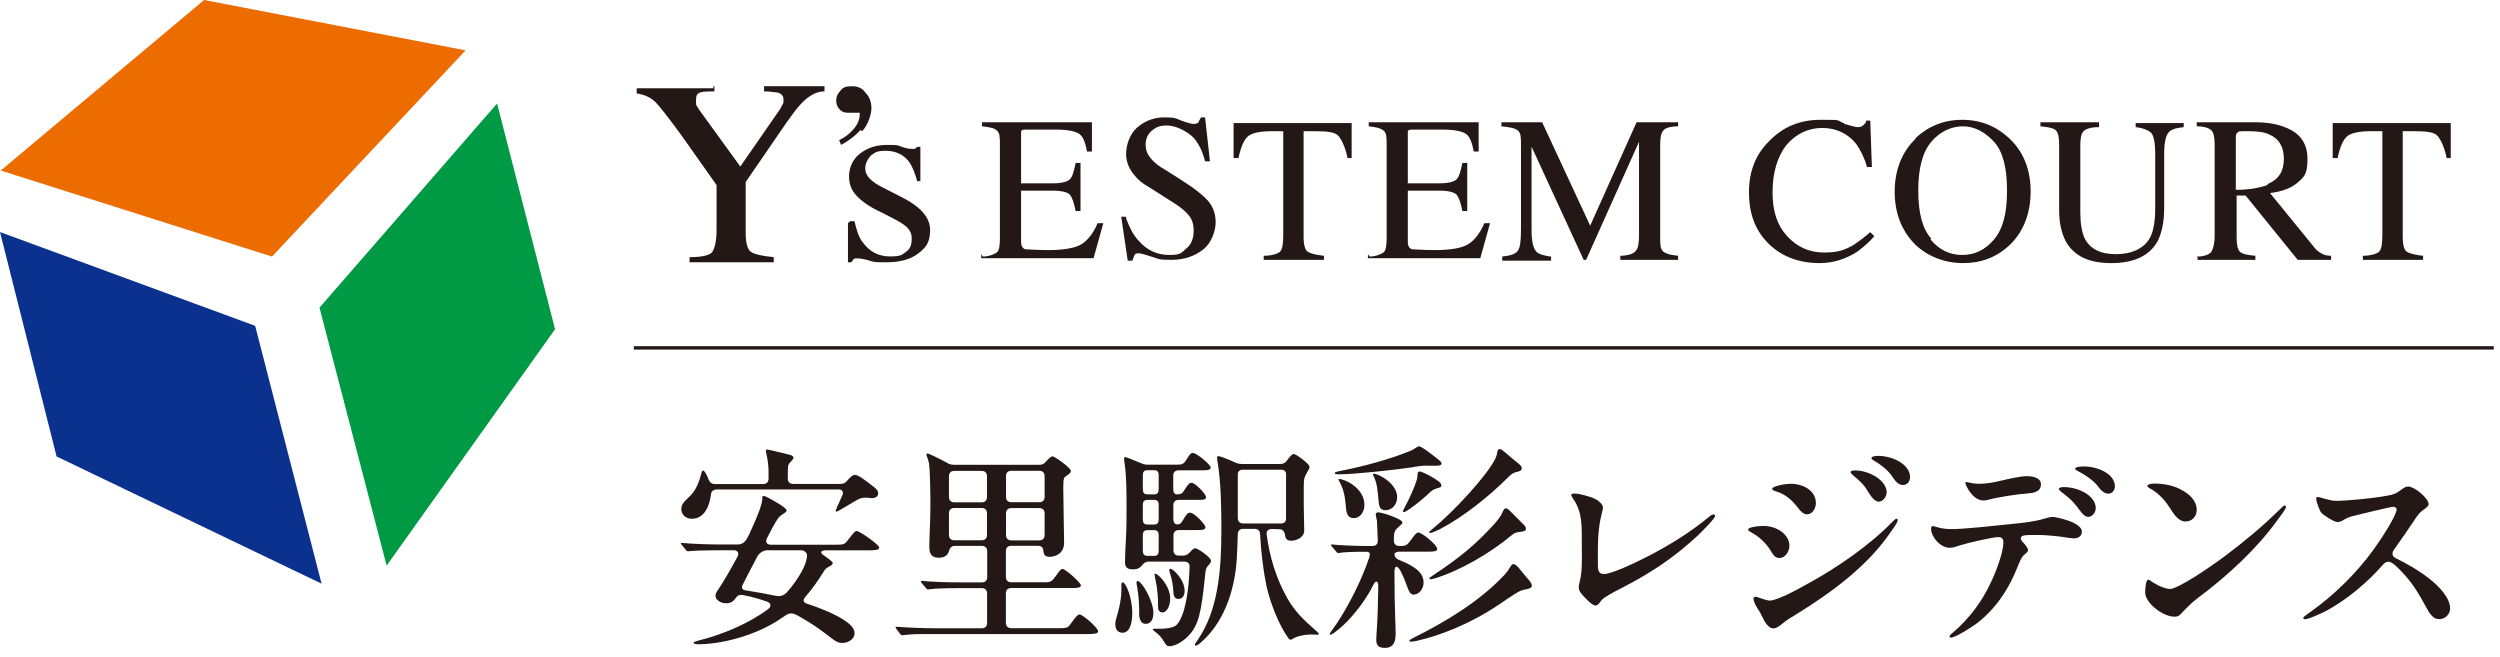 <svg width="213" height="56" viewBox="0 0 213 56" fill="none" xmlns="http://www.w3.org/2000/svg">
<g clip-path="url(#clip0_461_56)">
<path d="M59.09 54.76C59.09 54.69 59.22 54.67 59.53 54.57C61.53 54.07 63.74 53.16 65.44 51.9C65.75 51.66 65.7 51.38 65.33 51.25C64.64 51.01 63.96 50.82 63.26 50.69C63 50.65 62.81 50.75 62.67 50.97C62.45 51.28 62.21 51.4 61.87 51.4C61.39 51.4 60.96 51.1 60.96 50.77C60.96 50.62 61.01 50.47 61.24 50.16C61.61 49.62 62.2 48.6 62.83 47.44C63 47.13 62.85 46.88 62.5 46.88H61.33C60.77 46.88 59.33 46.9 58.83 46.95C58.68 46.97 58.63 46.97 58.61 46.97C58.54 46.97 58.5 46.93 58.44 46.86L58.09 46.43C58.02 46.36 58 46.32 58 46.3C58 46.28 58.04 46.26 58.07 46.26H58.13C59.11 46.35 60.5 46.39 61.43 46.39H62.84C63.16 46.39 63.43 46.26 63.64 45.89C63.81 45.59 63.86 45.46 63.99 45.17C64.55 43.98 64.95 42.93 64.95 42.47C64.95 42.34 64.95 42.25 65.06 42.25C65.19 42.25 65.6 42.47 66.13 42.79C66.48 42.99 67.02 43.33 67.02 43.48C67.02 43.59 66.89 43.68 66.8 43.74C66.41 43.98 66.34 44.07 66.11 44.44C65.92 44.75 65.65 45.25 65.35 45.85C65.18 46.18 65.33 46.41 65.68 46.41H71.16C71.92 46.41 71.96 46.41 72.35 45.87C72.67 45.48 72.83 45.24 72.98 45.24C73.24 45.24 74.91 46.41 74.91 46.65C74.91 46.85 74.65 46.89 73.91 46.89H70.37C69.98 46.89 69.83 47.04 70.11 47.26L70.39 47.46C70.76 47.72 70.95 47.89 70.95 47.98C70.95 48.09 70.84 48.17 70.62 48.28C70.34 48.45 70.29 48.5 70.14 48.76C69.7 49.46 69.2 50.19 68.62 50.85C68.38 51.11 68.43 51.35 68.77 51.44C70.1 51.88 71.75 52.55 72.46 53.26C72.68 53.48 72.81 53.69 72.81 53.96C72.81 54.4 72.33 54.78 71.77 54.78C71.47 54.78 71.27 54.71 70.81 54.35C69.92 53.66 69.29 53.2 68.25 52.61C68.07 52.5 67.97 52.44 67.77 52.35C67.49 52.2 67.16 52.26 66.92 52.44L66.53 52.7C64.49 54.11 61.53 54.89 59.49 54.89C59.3 54.89 59.1 54.87 59.1 54.76H59.09ZM58.05 43.35C58.05 43.02 58.2 42.81 58.72 42.33C59.29 41.81 59.57 41.07 59.76 40.31C59.8 40.16 59.83 40.09 59.89 40.09C60.02 40.09 60.22 40.42 60.37 40.85C60.48 41.11 60.65 41.24 60.91 41.24H65.02C65.32 41.24 65.48 41.07 65.48 40.78V40.11C65.48 39.7 65.41 39.2 65.31 38.74C65.25 38.5 65.25 38.43 65.25 38.39C65.25 38.33 65.29 38.3 65.34 38.3C65.39 38.3 65.58 38.34 65.8 38.39L67.34 38.76C67.52 38.82 67.6 38.91 67.6 39C67.6 39.07 67.56 39.15 67.4 39.31C67.18 39.53 67.12 39.61 67.12 40.18V40.77C67.12 41.07 67.29 41.23 67.58 41.23H71.58C71.8 41.23 71.97 41.17 72.08 41.06C72.14 41 72.19 40.95 72.25 40.87C72.51 40.59 72.68 40.46 72.82 40.46C73.15 40.46 73.64 40.87 74.17 41.27C74.6 41.58 74.82 41.77 74.82 42.03C74.82 42.31 74.58 42.44 74.28 42.44C74.22 42.44 74.17 42.44 74.06 42.42C73.91 42.4 73.84 42.4 73.73 42.4C73.4 42.4 73.21 42.47 72.79 42.73C72.46 42.93 72.05 43.16 71.62 43.42C71.45 43.51 71.32 43.59 71.27 43.59C71.22 43.59 71.2 43.57 71.2 43.52C71.2 43.48 71.26 43.37 71.31 43.22L71.75 42.24C71.9 41.94 71.79 41.7 71.45 41.7H61.08C60.78 41.7 60.6 41.89 60.58 42.07C60.52 42.68 60.21 44.2 58.95 44.2C58.45 44.2 58.04 43.87 58.04 43.33L58.05 43.35ZM67 50.52C67.59 49.85 68 49.24 68.3 48.7C68.58 48.16 68.69 47.9 68.76 47.42C68.8 47.07 68.52 46.88 68.2 46.88H65.4C65.05 46.88 64.68 47.1 64.51 47.44C64.05 48.33 63.62 49.13 63.27 49.83C63.14 50.13 63.25 50.26 63.6 50.31C64.45 50.44 65.23 50.59 66.14 50.77C66.47 50.83 66.75 50.75 66.99 50.51L67 50.52Z" fill="#231815"/>
<path d="M76.891 54.13C76.821 54.13 76.761 54.09 76.701 54.02L76.391 53.61C76.321 53.52 76.301 53.48 76.301 53.44C76.301 53.4 76.341 53.4 76.361 53.4H76.401C77.201 53.47 78.811 53.53 79.731 53.53H83.641C83.941 53.53 84.101 53.36 84.101 53.07V50.57C84.101 50.27 83.931 50.11 83.641 50.11H81.791C80.311 50.11 79.581 50.15 79.231 50.2C79.121 50.22 79.081 50.22 79.061 50.22C79.001 50.22 78.971 50.2 78.881 50.09L78.551 49.7C78.481 49.61 78.461 49.57 78.461 49.55C78.461 49.51 78.481 49.49 78.531 49.49H78.571C79.271 49.56 80.441 49.62 81.891 49.62H83.651C83.951 49.62 84.111 49.45 84.111 49.16V46.97C84.111 46.67 83.941 46.51 83.651 46.51H81.371C80.961 46.51 80.911 46.79 80.851 46.95C80.761 47.28 80.501 47.52 79.981 47.52C79.311 47.52 79.181 47.09 79.181 46.63C79.181 46.43 79.181 46.13 79.201 45.69C79.241 44.82 79.271 43.67 79.271 43C79.271 42.3 79.251 40.02 79.141 39.44C79.101 39.25 79.071 39.13 78.991 38.94C78.951 38.85 78.931 38.77 78.931 38.75C78.931 38.68 78.951 38.64 79.021 38.64C79.151 38.64 80.091 39.1 80.721 39.45C80.911 39.56 81.071 39.6 81.291 39.6H88.551C88.791 39.6 88.961 39.53 89.121 39.32C89.471 38.95 89.581 38.88 89.681 38.88C89.851 38.88 91.241 39.86 91.241 40.12C91.241 40.27 91.111 40.38 90.851 40.55C90.651 40.68 90.591 40.72 90.591 41.57C90.591 42.2 90.661 45.76 90.661 46.24C90.661 47.22 89.841 47.44 89.441 47.44C89.041 47.44 88.941 47.27 88.901 46.98C88.881 46.74 88.831 46.5 88.401 46.5H86.161C85.861 46.5 85.701 46.67 85.701 46.96V49.15C85.701 49.45 85.871 49.61 86.161 49.61H89.051C89.511 49.61 89.621 49.55 89.981 49.04C90.221 48.69 90.391 48.47 90.521 48.47C90.781 48.47 92.091 49.66 92.091 49.86C92.091 50.1 91.791 50.1 91.111 50.1H86.161C85.861 50.1 85.701 50.27 85.701 50.56V53.06C85.701 53.36 85.871 53.52 86.161 53.52H90.351C90.961 53.52 91.041 53.43 91.301 53.04C91.631 52.58 91.821 52.35 91.971 52.35C92.251 52.35 93.561 53.5 93.561 53.78C93.561 54 93.211 54.02 92.671 54.02H79.631C78.351 54.02 77.801 54.02 77.301 54.08L76.891 54.12V54.13ZM83.631 42.8C83.931 42.8 84.091 42.63 84.091 42.34V40.58C84.091 40.28 83.921 40.12 83.631 40.12H81.311C81.011 40.12 80.851 40.29 80.851 40.58V42.34C80.851 42.64 81.021 42.8 81.311 42.8H83.631ZM81.311 43.28C81.011 43.28 80.851 43.45 80.851 43.74V45.57C80.851 45.87 81.021 46.03 81.311 46.03H83.631C83.931 46.03 84.091 45.86 84.091 45.57V43.74C84.091 43.44 83.921 43.28 83.631 43.28H81.311ZM89.001 40.57C89.001 40.27 88.831 40.11 88.541 40.11H86.171C85.871 40.11 85.711 40.28 85.711 40.57V42.33C85.711 42.63 85.881 42.79 86.171 42.79H88.541C88.841 42.79 89.001 42.62 89.001 42.33V40.57ZM88.541 46.04C88.841 46.04 89.001 45.87 89.001 45.58V43.75C89.001 43.45 88.831 43.29 88.541 43.29H86.171C85.871 43.29 85.711 43.46 85.711 43.75V45.58C85.711 45.88 85.881 46.04 86.171 46.04H88.541Z" fill="#231815"/>
<path d="M95.019 53.23C95.019 52.99 95.09 52.71 95.15 52.53C95.35 51.86 95.54 51.07 95.54 50.31V49.92C95.54 49.77 95.54 49.62 95.65 49.62C95.93 49.62 96.469 50.94 96.469 52.21C96.469 52.95 96.32 53.91 95.639 53.91C95.189 53.91 95.029 53.54 95.029 53.22L95.019 53.23ZM99.219 54.75C98.999 54.34 98.74 54.06 98.37 53.79C98.299 53.73 98.219 53.68 98.219 53.64C98.219 53.6 98.26 53.57 98.35 53.57H98.609C99.059 53.57 99.93 53.57 100.26 53.22C100.98 52.46 101.3 50.26 101.35 48.31C101.37 48.01 101.2 47.85 100.91 47.85H97.85C97.59 47.85 97.46 47.98 97.29 48.18C97.139 48.38 96.9 48.51 96.549 48.51C96.049 48.51 95.85 48.34 95.85 47.9C95.85 47.46 95.889 46.53 95.939 45.7C95.98 45 95.98 44 95.98 43.31C95.98 41.83 95.98 40.57 95.809 39.44C95.79 39.31 95.769 39.16 95.769 39.11C95.769 39.02 95.79 38.94 95.859 38.94C95.969 38.94 96.579 39.2 97.21 39.46C97.409 39.55 97.579 39.59 97.779 39.59H100.26C100.78 39.59 100.87 39.52 101.13 39.09C101.33 38.76 101.45 38.59 101.63 38.59C101.95 38.59 103.15 39.59 103.15 39.83C103.15 40.09 102.71 40.07 102.48 40.07H100.42C100.12 40.07 99.96 40.24 99.96 40.53V41.66C99.96 41.96 100.07 42.12 100.26 42.12C100.57 42.12 100.72 42.06 100.87 41.82C101.18 41.32 101.33 41.13 101.52 41.13C101.82 41.13 102.76 42.09 102.76 42.37C102.76 42.57 102.45 42.59 102.26 42.59H100.43C100.13 42.59 99.969 42.76 99.969 43.05V44.22C99.969 44.52 100.1 44.68 100.32 44.68C100.47 44.68 100.6 44.64 100.75 44.38C101.05 43.86 101.18 43.68 101.4 43.68C101.75 43.68 102.7 44.68 102.7 44.92C102.7 45.14 102.46 45.16 102 45.16H100.44C100.14 45.16 99.98 45.33 99.98 45.62V46.88C99.98 47.18 100.15 47.34 100.44 47.34H100.76C101 47.34 101.17 47.27 101.35 47.08C101.55 46.86 101.7 46.71 101.83 46.71C102.05 46.71 103.18 47.49 103.18 47.78C103.18 47.89 103.11 47.98 103.03 48.08C102.75 48.39 102.72 48.49 102.68 48.97C102.59 49.86 102.48 50.88 102.33 51.71C102.16 52.62 101.94 53.51 101.2 54.23C100.77 54.66 100.11 55.06 99.629 55.06C99.48 55.06 99.329 54.97 99.219 54.73V54.75ZM97.059 52.19C97.059 51.62 97.04 50.91 96.889 50.04C96.85 49.84 96.829 49.69 96.829 49.61C96.829 49.53 96.889 49.5 96.919 49.5C97.29 49.5 98.269 51.22 98.269 52.22C98.269 52.78 98.049 53.15 97.62 53.15C97.12 53.15 97.049 52.58 97.049 52.19H97.059ZM97.37 41.69C97.37 41.97 97.48 42.12 97.76 42.12H98.35C98.609 42.12 98.719 41.97 98.719 41.69V40.47C98.719 40.21 98.609 40.06 98.35 40.06H97.76C97.48 40.06 97.37 40.21 97.37 40.47V41.69ZM97.37 44.26C97.37 44.54 97.48 44.69 97.76 44.69H98.35C98.609 44.69 98.719 44.54 98.719 44.26V43C98.719 42.74 98.609 42.59 98.35 42.59H97.76C97.48 42.59 97.37 42.74 97.37 43V44.26ZM97.37 46.93C97.37 47.21 97.48 47.36 97.76 47.36H98.35C98.609 47.36 98.719 47.21 98.719 46.93V45.58C98.719 45.32 98.609 45.17 98.35 45.17H97.76C97.48 45.17 97.37 45.32 97.37 45.58V46.93ZM98.669 51.63C98.669 50.94 98.629 50.2 98.409 49.19C98.389 49.1 98.37 49.02 98.37 48.97C98.37 48.93 98.389 48.88 98.439 48.88C98.659 48.88 99.7 49.9 99.7 50.99C99.7 51.71 99.37 52.18 99.049 52.18C98.769 52.18 98.659 51.98 98.659 51.64L98.669 51.63ZM99.969 50.45C99.969 49.97 99.859 49.41 99.689 48.86C99.629 48.67 99.62 48.6 99.62 48.55C99.62 48.5 99.659 48.46 99.73 48.46C99.95 48.46 100.93 49.39 100.93 50.33C100.93 50.7 100.78 51.03 100.41 51.03C100.1 51.03 99.98 50.77 99.969 50.46V50.45ZM101.8 54.93C101.8 54.87 101.84 54.82 102.02 54.56C103.76 52.06 104.06 48.69 104.06 45.24C104.06 43.31 104.04 41.2 103.73 39.29C103.71 39.18 103.69 39.07 103.69 39.01C103.69 38.92 103.73 38.86 103.82 38.86C103.93 38.86 104.62 39.12 105.23 39.4C105.43 39.49 105.6 39.53 105.8 39.53H109.1C109.34 39.53 109.51 39.44 109.66 39.22C109.9 38.89 110.09 38.68 110.22 38.68C110.41 38.68 111.15 39.24 111.33 39.44C111.48 39.57 111.57 39.7 111.57 39.79C111.57 39.88 111.53 39.98 111.38 40.22C111.14 40.66 111.08 40.74 111.08 41.42V43.07C111.08 43.59 111.12 44.68 111.12 45.2C111.12 45.79 110.45 46.07 110.01 46.07C109.62 46.07 109.51 45.87 109.47 45.53C109.43 45.27 109.27 45.09 109.01 45.09L108.36 45.07C108.05 45.07 107.88 45.26 107.92 45.55C108.18 47.48 108.73 49.27 109.64 50.9C110.27 52.05 111.08 52.83 112.16 53.77C112.33 53.92 112.36 53.96 112.36 53.99C112.36 54.05 112.32 54.08 112.23 54.08C112.16 54.08 111.97 54.06 111.67 54.06C111.15 54.06 110.54 54.19 110.13 54.43C110.04 54.5 109.96 54.5 109.94 54.5C109.9 54.5 109.85 54.48 109.81 54.43C109.03 53.39 108.25 51.48 107.9 49.91C107.66 48.78 107.44 47.08 107.36 45.52C107.34 45.21 107.19 45.06 106.9 45.06H105.92C105.62 45.06 105.46 45.23 105.46 45.52C105.44 46.28 105.4 47.11 105.37 47.69C105.17 50.54 104.17 53.15 102.28 54.77C102.06 54.96 101.95 55.01 101.89 55.01C101.83 55.01 101.8 54.97 101.8 54.92V54.93ZM109.58 40.43C109.58 40.17 109.43 40.02 109.17 40.02H105.89C105.61 40.02 105.46 40.17 105.46 40.43V44.12C105.46 44.42 105.63 44.6 105.94 44.6H109.16C109.42 44.6 109.57 44.45 109.57 44.17V40.43H109.58Z" fill="#231815"/>
<path d="M120.489 50.67C120.229 50.67 120.079 50.52 119.899 50C119.749 49.56 119.599 49.19 119.329 48.65C119.029 48.11 118.789 48.17 118.809 48.8C118.809 50.28 118.829 51.47 118.869 52.63C118.889 53.11 118.909 53.61 118.909 53.96C118.909 54.5 118.839 55.2 117.979 55.2C117.389 55.2 117.259 54.92 117.259 54.5C117.259 54.3 117.279 53.94 117.299 53.74C117.369 52.68 117.409 51.42 117.429 49.96C117.429 49.46 117.209 49.4 116.989 49.87C116.789 50.26 116.689 50.44 116.579 50.61C115.859 51.81 114.729 53.17 113.649 53.93C113.499 54.02 113.409 54.08 113.349 54.08C113.309 54.08 113.289 54.06 113.289 54.02C113.289 53.98 113.329 53.93 113.459 53.74C114.789 51.92 116.029 49.39 116.649 47.53C116.779 47.14 116.689 47.01 116.389 47.01C115.069 47.01 114.439 47.05 114.179 47.1C114.089 47.12 114.029 47.12 114.009 47.12C113.949 47.12 113.919 47.08 113.839 46.99L113.469 46.56C113.469 46.56 113.399 46.47 113.399 46.45C113.399 46.41 113.439 46.39 113.469 46.39H113.509C114.069 46.46 115.599 46.52 116.579 46.52H116.929C117.229 46.52 117.389 46.35 117.389 46.06C117.369 45.47 117.329 44.6 117.319 44.39C117.279 44.13 117.209 43.91 117.209 43.82C117.209 43.71 117.319 43.65 117.429 43.65C117.729 43.65 119.489 44.21 119.489 44.52C119.489 44.59 119.429 44.67 119.189 44.87C118.859 45.15 118.759 45.33 118.759 45.78V46.06C118.759 46.36 118.929 46.52 119.239 46.52C119.799 46.52 119.869 46.48 120.299 45.89C120.519 45.58 120.689 45.37 120.839 45.37C121.159 45.37 122.449 46.44 122.449 46.76C122.449 47 122.079 47 121.649 47H119.239C118.999 47 118.809 47.09 118.809 47.22C118.809 47.39 118.899 47.61 119.289 47.74C120.439 48.22 121.289 48.72 121.289 49.65C121.289 50.15 120.919 50.65 120.479 50.65L120.489 50.67ZM120.429 39.8C118.649 40.06 115.369 40.41 114.129 40.41C113.849 40.41 113.719 40.39 113.719 40.32C113.719 40.25 113.779 40.21 114.069 40.15C116.199 39.74 118.369 39.13 119.999 38.48C120.259 38.39 120.429 38.29 120.589 38.18C120.719 38.09 120.809 38.03 120.899 38.03C121.089 38.03 121.619 38.42 122.469 39.09C122.729 39.29 122.819 39.39 122.819 39.48C122.819 39.67 122.619 39.7 121.859 39.68C121.289 39.66 121.119 39.68 120.419 39.79L120.429 39.8ZM114.099 41C114.039 40.89 114.039 40.87 114.039 40.85C114.039 40.83 114.059 40.81 114.099 40.81C114.539 40.81 116.249 41.55 116.249 43.03C116.249 43.51 115.969 44.14 115.339 44.14C114.949 44.14 114.749 43.92 114.689 43.38C114.599 42.44 114.559 41.84 114.099 40.99V41ZM117.039 40.57C116.999 40.51 116.979 40.46 116.979 40.42C116.979 40.38 116.999 40.36 117.039 40.36C117.449 40.36 119.039 41.19 119.039 42.36C119.039 42.84 118.729 43.47 118.019 43.47C117.649 43.47 117.499 43.25 117.459 42.71C117.369 41.75 117.329 41.17 117.029 40.56L117.039 40.57ZM119.649 43.28C120.079 42.5 120.539 41.48 120.719 40.85C120.759 40.68 120.779 40.52 120.779 40.37C120.799 40.22 120.839 40.17 120.949 40.17C121.119 40.17 121.749 40.48 122.119 40.71C122.449 40.91 122.809 41.14 122.809 41.36C122.809 41.53 122.609 41.55 122.439 41.6C122.109 41.71 122.009 41.79 121.829 41.95C121.499 42.28 120.679 42.97 120.159 43.32C119.829 43.56 119.679 43.63 119.599 43.63C119.559 43.63 119.529 43.61 119.529 43.57C119.529 43.53 119.549 43.48 119.659 43.27L119.649 43.28ZM130.269 49.43C130.439 49.63 130.509 49.76 130.509 49.89C130.509 50.04 130.439 50.11 130.119 50.19C129.619 50.28 129.529 50.32 129.079 50.6C128.709 50.82 128.279 51.12 127.639 51.56C125.429 53.04 122.859 54.12 120.709 54.6C120.449 54.66 120.299 54.67 120.229 54.67C120.159 54.67 120.079 54.65 120.079 54.6C120.079 54.53 120.139 54.49 120.509 54.3C123.179 52.97 126.089 51.21 128.159 49C128.379 48.76 128.489 48.61 128.679 48.3C128.809 48.08 128.879 48.06 128.939 48.06C129.049 48.06 129.219 48.12 129.589 48.62C129.679 48.75 130.169 49.31 130.279 49.44L130.269 49.43ZM129.379 39.5C129.579 39.67 129.659 39.76 129.659 39.91C129.659 40.04 129.549 40.13 129.309 40.19C128.959 40.26 128.849 40.32 128.489 40.67C126.879 42.28 124.709 44.02 122.729 45.06C122.249 45.3 121.949 45.41 121.859 45.41C121.799 45.41 121.769 45.39 121.769 45.35C121.769 45.31 121.789 45.28 122.079 45.04C123.839 43.61 126.659 40.56 127.399 39.09C127.489 38.9 127.529 38.78 127.549 38.61C127.589 38.33 127.679 38.26 127.769 38.26C127.859 38.26 127.919 38.28 128.209 38.52C128.539 38.8 128.949 39.17 129.379 39.5ZM129.789 44.67C129.899 44.78 130.009 44.89 130.009 45.04C130.009 45.19 129.939 45.26 129.619 45.3C129.159 45.36 129.049 45.39 128.819 45.58C126.929 47.17 124.319 48.65 122.239 49.28C122.049 49.34 121.939 49.35 121.869 49.35C121.819 49.35 121.779 49.33 121.779 49.29C121.779 49.25 121.799 49.22 122.019 49.07C124.389 47.5 125.669 46.44 127.229 44.74C127.599 44.33 127.899 43.96 128.059 43.55C128.119 43.42 128.189 43.31 128.299 43.31C128.429 43.31 128.559 43.42 128.779 43.66L129.779 44.66L129.789 44.67Z" fill="#231815"/>
<path d="M135.789 42.46C136.099 42.59 136.379 42.79 136.529 43.07C136.599 43.22 136.579 43.29 136.489 43.68C136.099 45.14 136.139 46.48 136.139 48C136.139 48.5 136.139 48.91 136.659 48.91C137.269 48.91 139.159 48.04 140.419 47.39C142.379 46.37 143.999 45.35 145.569 44.07C145.739 43.92 145.869 43.83 145.979 43.83C146.069 43.83 146.129 43.89 146.129 43.96C146.129 44.16 145.109 45.18 144.629 45.65C142.459 47.65 140.549 48.86 138.239 50.06C137.789 50.28 137.199 50.6 136.779 50.87C136.539 51.02 136.449 51.13 136.259 51.39C136.149 51.54 136.019 51.59 135.929 51.59C135.709 51.59 135.319 51.22 135.079 50.96C134.779 50.65 134.509 50.39 134.509 50.05C134.509 49.86 134.569 49.66 134.619 49.44C134.789 48.74 134.789 47.83 134.769 46.48C134.769 44.79 134.829 43.68 134.069 42.55C133.959 42.38 133.869 42.25 133.869 42.18C133.869 42.07 134.019 42.05 134.149 42.05C134.609 42.05 135.479 42.33 135.819 42.46H135.789Z" fill="#231815"/>
<path d="M152.459 46.48C152.459 46.96 152.129 47.54 151.609 47.54C151.279 47.54 151.109 47.35 150.869 46.93C150.559 46.39 149.909 45.74 149.329 45.43C149.109 45.3 148.939 45.23 148.939 45.12C148.939 44.92 149.759 44.81 150.239 44.81C151.429 44.81 152.459 45.57 152.459 46.5V46.48ZM150.159 52.58C150.009 52.25 149.879 52.04 149.699 51.77C149.499 51.46 149.399 51.14 149.399 51.01C149.399 50.92 149.449 50.84 149.569 50.84C149.689 50.84 150.029 50.99 150.219 51.04C150.419 51.1 150.629 51.17 150.779 51.17C151.449 51.17 153.279 50.15 154.169 49.65C156.449 48.41 159.359 46.41 161.209 44.48C161.359 44.33 161.489 44.2 161.579 44.2C161.639 44.2 161.689 44.24 161.689 44.31C161.689 44.53 161.209 45.16 160.969 45.5C159.099 48.19 156.149 50.43 153.039 52.34C152.669 52.56 152.259 52.8 151.929 53.08C151.629 53.32 151.369 53.54 151.079 53.54C150.709 53.54 150.359 53.04 150.169 52.58H150.159ZM154.719 42.82C154.719 43.36 154.389 43.82 153.959 43.82C153.659 43.82 153.399 43.56 153.199 43.28C152.609 42.52 152.109 42.11 151.269 41.85C151.049 41.78 150.989 41.72 150.989 41.65C150.989 41.43 152.029 41.22 152.559 41.22C153.839 41.22 154.709 41.96 154.709 42.81L154.719 42.82ZM160.739 41.96C160.739 42.29 160.459 42.74 160.059 42.74C159.729 42.74 159.429 42.33 159.099 41.8C158.769 41.24 158.399 40.93 157.909 40.52C157.779 40.41 157.669 40.3 157.669 40.21C157.669 40.12 157.889 40.08 158.059 40.08C159.229 40.08 160.749 40.91 160.749 41.97L160.739 41.96ZM162.739 40.65C162.739 41 162.519 41.32 162.129 41.32C161.669 41.32 161.429 40.91 161.129 40.47C160.829 40.04 160.109 39.49 159.669 39.25C159.539 39.18 159.449 39.1 159.449 39.03C159.449 38.88 159.799 38.84 160.019 38.84C161.239 38.84 162.739 39.56 162.739 40.66V40.65Z" fill="#231815"/>
<path d="M172.329 46.17C172.499 46.34 172.789 46.69 172.789 46.87C172.789 47.02 172.679 47.07 172.419 47.31C172.199 47.51 172.029 47.98 171.809 48.51C171.049 50.36 169.959 51.94 168.359 53.16C167.709 53.62 166.539 54.33 166.209 54.33C166.139 54.33 166.099 54.27 166.099 54.22C166.099 54.13 166.269 53.98 166.399 53.89C167.789 52.69 168.849 51.28 169.619 49.63C170.099 48.63 170.689 47.02 170.689 46.22C170.689 45.96 170.599 45.76 170.259 45.76C169.779 45.76 167.609 46.26 166.929 46.48C166.649 46.57 166.429 46.67 166.119 46.67C165.269 46.67 164.529 45.69 164.529 45.08C164.529 44.93 164.549 44.82 164.679 44.82C164.809 44.82 165.369 45.08 166.219 45.08C167.479 45.08 169.999 44.78 171.329 44.65C172.259 44.56 173.329 44.45 174.179 44.19C174.439 44.12 174.679 44.04 174.879 44.04C175.139 44.04 177.379 44.48 177.379 45.3C177.379 45.65 177.079 45.87 176.689 45.87C176.519 45.87 176.119 45.81 175.949 45.78C175.509 45.69 174.189 45.58 173.759 45.58C172.559 45.58 172.169 45.56 172.169 45.88C172.169 45.95 172.239 46.07 172.319 46.18L172.329 46.17ZM167.519 41.07C167.669 41.07 168.109 41.22 168.539 41.22C169.259 41.22 169.839 41.11 170.539 40.94C171.109 40.81 172.119 40.57 172.689 40.57C173.319 40.57 173.889 40.76 173.889 41.27C173.889 41.97 173.109 42.01 172.669 42.05C171.839 42.11 170.349 42.33 169.449 42.57C169.249 42.63 169.139 42.64 168.989 42.64C168.049 42.64 167.449 41.32 167.449 41.14C167.449 41.1 167.449 41.07 167.519 41.07ZM178.559 43.3C178.559 43.61 178.299 44.04 177.909 44.04C177.559 44.04 177.219 43.52 176.949 43.15C176.559 42.65 176.149 42.3 175.649 41.93C175.579 41.87 175.409 41.74 175.409 41.65C175.409 41.56 175.579 41.5 175.839 41.5C177.099 41.5 178.559 42.24 178.559 43.3ZM180.189 41.43C180.189 41.73 179.989 42.06 179.629 42.06C179.219 42.06 178.939 41.69 178.669 41.34C178.349 40.93 177.519 40.36 177.039 40.14C176.909 40.08 176.799 40.01 176.799 39.94C176.799 39.77 177.319 39.74 177.539 39.74C178.689 39.74 180.189 40.35 180.189 41.44V41.43Z" fill="#231815"/>
<path d="M194.77 43.19C194.77 43.36 194.16 44.15 193.95 44.43C192.23 46.8 189.76 49.08 187.28 50.93C186.8 51.3 186.59 51.5 186.06 52.04C185.69 52.45 185.62 52.54 185.25 52.54C184.25 52.54 182.77 51.34 182.77 50.5C182.77 49.94 182.86 49.39 183.03 49.39C183.18 49.39 183.27 49.56 183.64 49.74C183.97 49.96 184.57 50.18 184.88 50.18C185.55 50.18 188.2 48.4 189.6 47.35C191.31 46.07 192.86 44.76 194.27 43.37C194.47 43.17 194.57 43.07 194.66 43.07C194.7 43.07 194.77 43.13 194.77 43.18V43.19ZM185.73 41.67C186.55 42.06 187.16 42.67 187.16 43.45C187.16 43.99 186.77 44.43 186.21 44.43C185.51 44.43 185.12 43.63 184.8 43.17C184.39 42.54 183.87 42.02 183.28 41.67C183.09 41.58 182.95 41.48 182.95 41.39C182.95 41.3 183.19 41.2 183.51 41.2C184.29 41.2 185.03 41.33 185.73 41.66V41.67Z" fill="#231815"/>
<path d="M203.95 43.17C203.73 43.17 201.21 43.78 200.54 43.95C200.17 44.04 200.02 44.1 199.74 44.26C199.56 44.37 199.37 44.48 199.18 44.48C198.96 44.48 198.62 44.29 198.24 44.04C197.76 43.74 197.7 43.63 197.54 43.21C197.45 42.99 197.34 42.62 197.34 42.51C197.34 42.4 197.38 42.34 197.47 42.34C197.67 42.34 198.42 42.67 199.06 42.67C199.93 42.67 201.95 42.47 202.88 42.32C203.92 42.15 204.07 42.12 204.66 41.67C204.88 41.5 205.05 41.45 205.18 41.45C205.7 41.45 206.92 42.45 206.92 42.95C206.92 43.12 206.74 43.25 206.4 43.49C206.12 43.71 205.96 43.93 205.66 44.38C205.12 45.19 204.53 46.05 204.01 46.77C203.88 46.94 203.84 47.05 203.84 47.18C203.84 47.35 203.93 47.46 204.14 47.57C205.12 48.05 206.03 48.57 206.92 49.26C207.83 49.95 208.75 50.96 208.75 51.84C208.75 52.32 208.34 52.75 207.84 52.75C207.3 52.75 207.04 52.38 206.54 51.43C205.85 50.17 205.3 49.37 204.35 48.43C204 48.08 203.74 47.86 203.48 47.86C203.33 47.86 203.2 47.92 203.02 48.12C201.65 49.69 199.91 51.12 198.15 52.07C197.52 52.38 196.65 52.76 196.39 52.76C196.3 52.76 196.24 52.72 196.24 52.65C196.24 52.56 196.43 52.43 196.8 52.17C198.78 50.78 200.75 48.87 202.21 46.85C203.03 45.72 204.19 43.87 204.19 43.4C204.19 43.27 204.1 43.2 203.95 43.2V43.17Z" fill="#231815"/>
<path d="M0.061 14.53L23.171 21.86L39.67 4.29L17.39 0L0.061 14.53Z" fill="#ED6C00"/>
<path d="M0 19.77L21.74 27.76L27.4 49.73L4.82 38.89L0 19.77Z" fill="#0B318F"/>
<path d="M27.221 26.21L32.941 48.19L47.291 28.05L42.351 8.82L27.221 26.21Z" fill="#009944"/>
<path d="M54 29.64H212.47" stroke="#231815" stroke-width="0.29"/>
<path d="M60.867 7.347V7.786C60.315 7.786 59.947 7.786 59.671 7.874C59.395 7.961 59.304 8.137 59.304 8.488V8.839C59.304 9.014 59.487 9.189 59.579 9.365L63.074 14.189L66.476 9.277C66.568 9.102 66.66 8.926 66.752 8.751V8.488C66.752 8.137 66.568 7.961 66.2 7.874C66.016 7.874 65.648 7.786 65.097 7.786V7.347H70.246V7.786C69.786 7.786 69.327 7.961 68.959 8.225C68.407 8.575 67.763 9.365 67.028 10.418L63.533 15.505V19.891C63.533 20.768 63.717 21.295 63.993 21.47C64.269 21.646 64.913 21.821 65.924 21.909V22.347H58.752V21.909C59.855 21.909 60.499 21.733 60.683 21.47C60.867 21.207 61.051 20.593 61.051 19.628V15.768L58.016 11.47C56.913 9.979 56.177 9.014 55.809 8.663C55.441 8.312 54.89 8.049 54.246 7.961V7.523H60.775V7.347H60.867Z" fill="#231815"/>
<path d="M73.329 11.057C72.829 11.621 72.246 12.025 71.663 12.347L71.496 11.944C71.996 11.702 72.413 11.38 72.746 10.976C73.079 10.573 73.246 10.17 73.246 9.767C73.246 9.363 73.246 9.605 73.246 9.605H72.329C72.079 9.605 71.829 9.605 71.579 9.363C71.329 9.122 71.246 8.88 71.246 8.557C71.246 8.234 71.329 8.073 71.579 7.751C71.829 7.428 72.079 7.347 72.579 7.347C73.079 7.347 73.496 7.509 73.746 7.912C74.079 8.234 74.246 8.718 74.246 9.202C74.246 9.686 73.996 10.573 73.496 11.138H73.329V11.057Z" fill="#231815"/>
<path d="M72.43 18.847H72.799C72.983 19.597 73.167 20.264 73.536 20.681C74.088 21.431 74.825 21.847 75.838 21.847C76.851 21.847 76.851 21.681 77.22 21.431C77.588 21.181 77.68 20.764 77.68 20.347C77.68 19.931 77.588 19.764 77.404 19.514C77.22 19.264 76.851 19.014 76.391 18.764L75.101 18.097C74.18 17.681 73.444 17.181 72.983 16.681C72.522 16.181 72.338 15.681 72.338 15.014C72.338 14.347 72.615 13.597 73.259 13.097C73.904 12.597 74.641 12.347 75.562 12.347C76.483 12.347 76.391 12.347 76.851 12.514C77.312 12.681 77.588 12.681 77.68 12.681H77.957L78.141 12.514H78.417V15.431H78.141C77.957 14.764 77.772 14.264 77.496 13.847C77.036 13.181 76.299 12.847 75.47 12.847C74.641 12.847 74.549 13.014 74.18 13.264C73.904 13.597 73.72 13.931 73.72 14.347C73.72 15.014 74.272 15.514 75.286 16.014L76.759 16.764C78.417 17.597 79.246 18.514 79.246 19.597C79.246 20.681 78.878 21.097 78.233 21.597C77.588 22.097 76.667 22.347 75.562 22.347C74.457 22.347 74.549 22.347 73.996 22.181C73.444 22.014 73.075 22.014 72.983 22.014C72.891 22.014 72.799 22.014 72.707 22.097C72.707 22.097 72.615 22.264 72.522 22.347H72.246V19.014L72.43 18.847Z" fill="#231815"/>
<path d="M83.667 21.862C84.291 21.862 84.707 21.654 84.916 21.515C85.124 21.376 85.193 20.96 85.193 20.266V12.358C85.193 11.734 85.193 11.318 84.916 11.11C84.707 10.902 84.291 10.832 83.667 10.763V10.416H93.032V12.913H92.615C92.477 12.15 92.269 11.595 91.922 11.387C91.575 11.179 90.951 11.04 89.91 11.04H87.482C87.205 11.04 87.066 11.04 86.997 11.179C86.997 11.249 86.997 11.387 86.997 11.665V15.619H89.702C90.465 15.619 90.951 15.48 91.159 15.272C91.367 15.064 91.505 14.578 91.644 13.884H92.06V17.977H91.644C91.505 17.284 91.367 16.867 91.159 16.59C90.951 16.382 90.465 16.243 89.702 16.243H86.997V20.613C86.997 20.96 87.135 21.168 87.344 21.237C87.552 21.237 88.245 21.307 89.355 21.307C90.465 21.307 91.436 21.168 91.991 20.891C92.546 20.613 93.101 19.989 93.517 19.018H94.003L93.17 22H83.598V21.654L83.736 21.862H83.667Z" fill="#231815"/>
<path d="M95.944 18.602C96.221 19.364 96.568 20.058 96.984 20.474C97.678 21.307 98.579 21.723 99.62 21.723C100.661 21.723 100.661 21.515 101.077 21.168C101.493 20.821 101.701 20.336 101.701 19.642C101.701 18.948 101.493 18.532 101.077 18.116C100.661 17.7 100.244 17.422 99.343 16.867L97.817 15.896C97.331 15.619 96.984 15.341 96.707 14.994C96.221 14.44 95.944 13.815 95.944 13.121C95.944 12.428 96.221 11.457 96.845 10.902C97.47 10.347 98.233 10 99.204 10C100.175 10 100.106 10.069 100.661 10.277C101.215 10.486 101.562 10.555 101.632 10.555C101.84 10.555 101.978 10.555 102.117 10.416C102.117 10.347 102.256 10.139 102.325 10H102.672L103.088 13.746H102.672C102.395 12.636 101.909 11.803 101.285 11.387C100.661 10.971 100.036 10.694 99.412 10.694C98.788 10.694 98.51 10.832 98.163 11.11C97.817 11.387 97.608 11.803 97.608 12.289C97.608 12.775 97.747 13.121 98.025 13.468C98.302 13.815 98.718 14.162 99.343 14.509L100.869 15.48C101.84 16.104 102.533 16.659 102.95 17.145C103.366 17.63 103.574 18.255 103.574 18.948C103.574 19.642 103.227 20.683 102.533 21.238C101.84 21.792 100.938 22.139 99.828 22.139C98.718 22.139 98.718 22.07 98.094 21.862C97.47 21.654 97.123 21.584 97.053 21.584C96.845 21.584 96.707 21.584 96.637 21.792C96.568 22 96.499 22.07 96.499 22.209H96.082L95.527 18.463H95.944V18.602Z" fill="#231815"/>
<path d="M105.171 10.486H115.16V13.468H114.813C114.605 12.497 114.327 11.942 114.05 11.595C113.772 11.249 113.079 11.179 112.038 11.179H111.067V20.197C111.067 20.891 111.206 21.307 111.414 21.445C111.622 21.584 112.108 21.723 112.801 21.792V22.139H107.668V21.792C108.431 21.792 108.917 21.584 109.055 21.445C109.264 21.237 109.333 20.752 109.333 19.989V11.179H108.362C107.391 11.179 106.697 11.318 106.35 11.595C106.003 11.873 105.726 12.497 105.518 13.468H105.102V10.486H105.171Z" fill="#231815"/>
<path d="M116.616 21.862C117.241 21.862 117.657 21.654 117.865 21.515C118.073 21.376 118.142 20.96 118.142 20.266V12.358C118.142 11.734 118.142 11.318 117.865 11.11C117.587 10.902 117.241 10.832 116.616 10.763V10.416H125.981V12.913H125.565C125.426 12.15 125.218 11.595 124.871 11.387C124.524 11.179 123.9 11.04 122.859 11.04H120.431C120.154 11.04 120.015 11.04 119.946 11.179C119.946 11.249 119.946 11.387 119.946 11.665V15.619H122.651C123.414 15.619 123.9 15.48 124.108 15.272C124.316 15.064 124.455 14.578 124.593 13.884H125.01V17.977H124.593C124.455 17.284 124.316 16.867 124.108 16.59C123.9 16.382 123.414 16.243 122.651 16.243H119.946V20.613C119.946 20.96 120.085 21.168 120.293 21.237C120.501 21.237 121.194 21.307 122.304 21.307C123.414 21.307 124.385 21.168 124.94 20.891C125.495 20.613 126.05 19.989 126.466 19.018H126.952L126.12 22H116.547V21.654L116.686 21.862H116.616Z" fill="#231815"/>
<path d="M127.922 21.862C128.685 21.792 129.101 21.654 129.309 21.376C129.517 21.099 129.587 20.544 129.587 19.573V12.358C129.587 11.734 129.587 11.318 129.309 11.11C129.032 10.902 128.616 10.832 127.922 10.763V10.416H131.39L135.483 19.226L139.437 10.416H142.975V10.763C142.35 10.763 141.865 10.902 141.726 11.11C141.518 11.318 141.448 11.734 141.448 12.358V20.197C141.448 20.821 141.448 21.237 141.726 21.445C142.003 21.654 142.35 21.723 142.975 21.792V22.139H138.049V21.792C138.743 21.792 139.229 21.584 139.367 21.376C139.576 21.168 139.645 20.683 139.645 19.989V12.081L135.136 22.139H134.928L130.488 12.497V19.573C130.488 20.544 130.627 21.168 130.905 21.445C131.113 21.654 131.529 21.792 132.153 21.862V22.209H127.991V21.862H127.922Z" fill="#231815"/>
<path d="M157.126 10.555C157.819 10.763 158.166 10.832 158.236 10.832C158.374 10.832 158.582 10.832 158.721 10.694C158.86 10.555 158.999 10.486 158.999 10.277H159.345L159.484 14.231H159.068C158.86 13.468 158.513 12.775 158.166 12.289C157.473 11.387 156.432 10.902 155.253 10.902C154.074 10.902 153.033 11.387 152.201 12.358C151.438 13.33 151.021 14.717 151.021 16.382C151.021 18.047 151.438 19.226 152.27 20.128C153.102 21.029 154.143 21.515 155.392 21.515C156.64 21.515 157.126 21.307 157.889 20.891C158.305 20.613 158.791 20.266 159.345 19.781L159.692 20.128C159.276 20.613 158.791 21.029 158.236 21.446C157.264 22.07 156.155 22.417 155.045 22.417C153.172 22.417 151.646 21.792 150.536 20.613C149.495 19.503 149.01 18.116 149.01 16.382C149.01 14.648 149.565 13.191 150.675 12.081C151.854 10.832 153.311 10.208 155.114 10.208C156.918 10.208 156.432 10.208 157.056 10.486H157.126V10.555Z" fill="#231815"/>
<path d="M163.16 11.803C164.27 10.763 165.588 10.208 167.183 10.208C168.779 10.208 170.097 10.763 171.207 11.803C172.386 12.913 173.01 14.44 173.01 16.312C173.01 18.185 172.386 19.781 171.207 20.891C170.097 21.931 168.779 22.417 167.253 22.417C165.727 22.417 164.2 21.862 163.091 20.752C161.981 19.573 161.426 18.116 161.426 16.312C161.426 14.509 162.05 12.913 163.229 11.803H163.16ZM164.478 20.405C165.241 21.307 166.143 21.723 167.183 21.723C168.224 21.723 169.126 21.307 169.889 20.405C170.652 19.503 170.998 18.185 170.998 16.243C170.998 14.301 170.652 12.913 169.889 12.081C169.126 11.249 168.224 10.763 167.253 10.763C166.281 10.763 165.31 11.179 164.547 12.081C163.784 12.983 163.437 14.37 163.437 16.243C163.437 18.116 163.784 19.503 164.547 20.336L164.478 20.405Z" fill="#231815"/>
<path d="M178.838 10.486V10.832C178.145 10.832 177.728 10.971 177.52 11.179C177.312 11.387 177.243 11.803 177.243 12.428V18.116C177.243 19.018 177.381 19.781 177.59 20.266C178.075 21.237 178.977 21.654 180.295 21.654C181.613 21.654 182.723 21.168 183.208 20.197C183.486 19.642 183.625 18.81 183.625 17.7V13.121C183.625 12.15 183.486 11.526 183.278 11.318C183.07 11.11 182.584 10.902 181.96 10.832V10.486H186.052V10.832C185.359 10.902 184.942 11.04 184.734 11.318C184.526 11.595 184.388 12.15 184.388 13.121V17.7C184.388 18.948 184.179 19.85 183.833 20.544C183.139 21.792 181.821 22.417 179.879 22.417C177.936 22.417 176.688 21.792 175.994 20.544C175.647 19.85 175.439 19.018 175.439 17.908V12.358C175.439 11.734 175.37 11.318 175.162 11.11C174.954 10.902 174.537 10.832 173.844 10.763V10.416H178.838V10.486Z" fill="#231815"/>
<path d="M187.162 21.862C187.856 21.862 188.272 21.654 188.411 21.445C188.549 21.237 188.688 20.752 188.688 20.058V12.358C188.688 11.734 188.619 11.318 188.411 11.11C188.203 10.902 187.786 10.763 187.162 10.763V10.416H192.087C193.128 10.416 193.96 10.555 194.654 10.832C195.972 11.318 196.596 12.22 196.596 13.538C196.596 14.856 196.319 15.064 195.764 15.549C195.209 16.035 194.446 16.312 193.405 16.451L197.082 20.96C197.29 21.237 197.498 21.445 197.775 21.584C197.983 21.723 198.261 21.792 198.608 21.792V22.139H195.764L191.324 16.659H190.561V20.197C190.561 20.821 190.63 21.237 190.839 21.445C191.047 21.654 191.463 21.723 192.157 21.792V22.139H187.231V21.792L187.162 21.862ZM193.197 15.688C194.168 15.272 194.584 14.578 194.584 13.538C194.584 12.497 194.168 11.803 193.336 11.457C192.92 11.249 192.295 11.179 191.532 11.179C190.769 11.179 190.7 11.179 190.63 11.318C190.492 11.387 190.492 11.526 190.492 11.803V16.174C191.74 16.174 192.642 15.966 193.197 15.758V15.688Z" fill="#231815"/>
<path d="M198.815 10.486H208.804V13.468C208.874 13.468 208.457 13.468 208.457 13.468C208.249 12.497 207.972 11.942 207.694 11.595C207.417 11.249 206.723 11.179 205.683 11.179H204.712V20.197C204.712 20.891 204.85 21.307 205.058 21.445C205.267 21.584 205.752 21.723 206.446 21.792V22.139H201.313V21.792C202.076 21.792 202.561 21.584 202.7 21.445C202.908 21.237 202.977 20.752 202.977 19.989V11.179H202.006C201.035 11.179 200.342 11.318 199.995 11.595C199.648 11.873 199.37 12.497 199.162 13.468H198.746V10.486H198.815Z" fill="#231815"/>
</g>
<defs>
<clipPath id="clip0_461_56">
<rect width="212.71" height="55.21" fill="white"/>
</clipPath>
</defs>
</svg>
